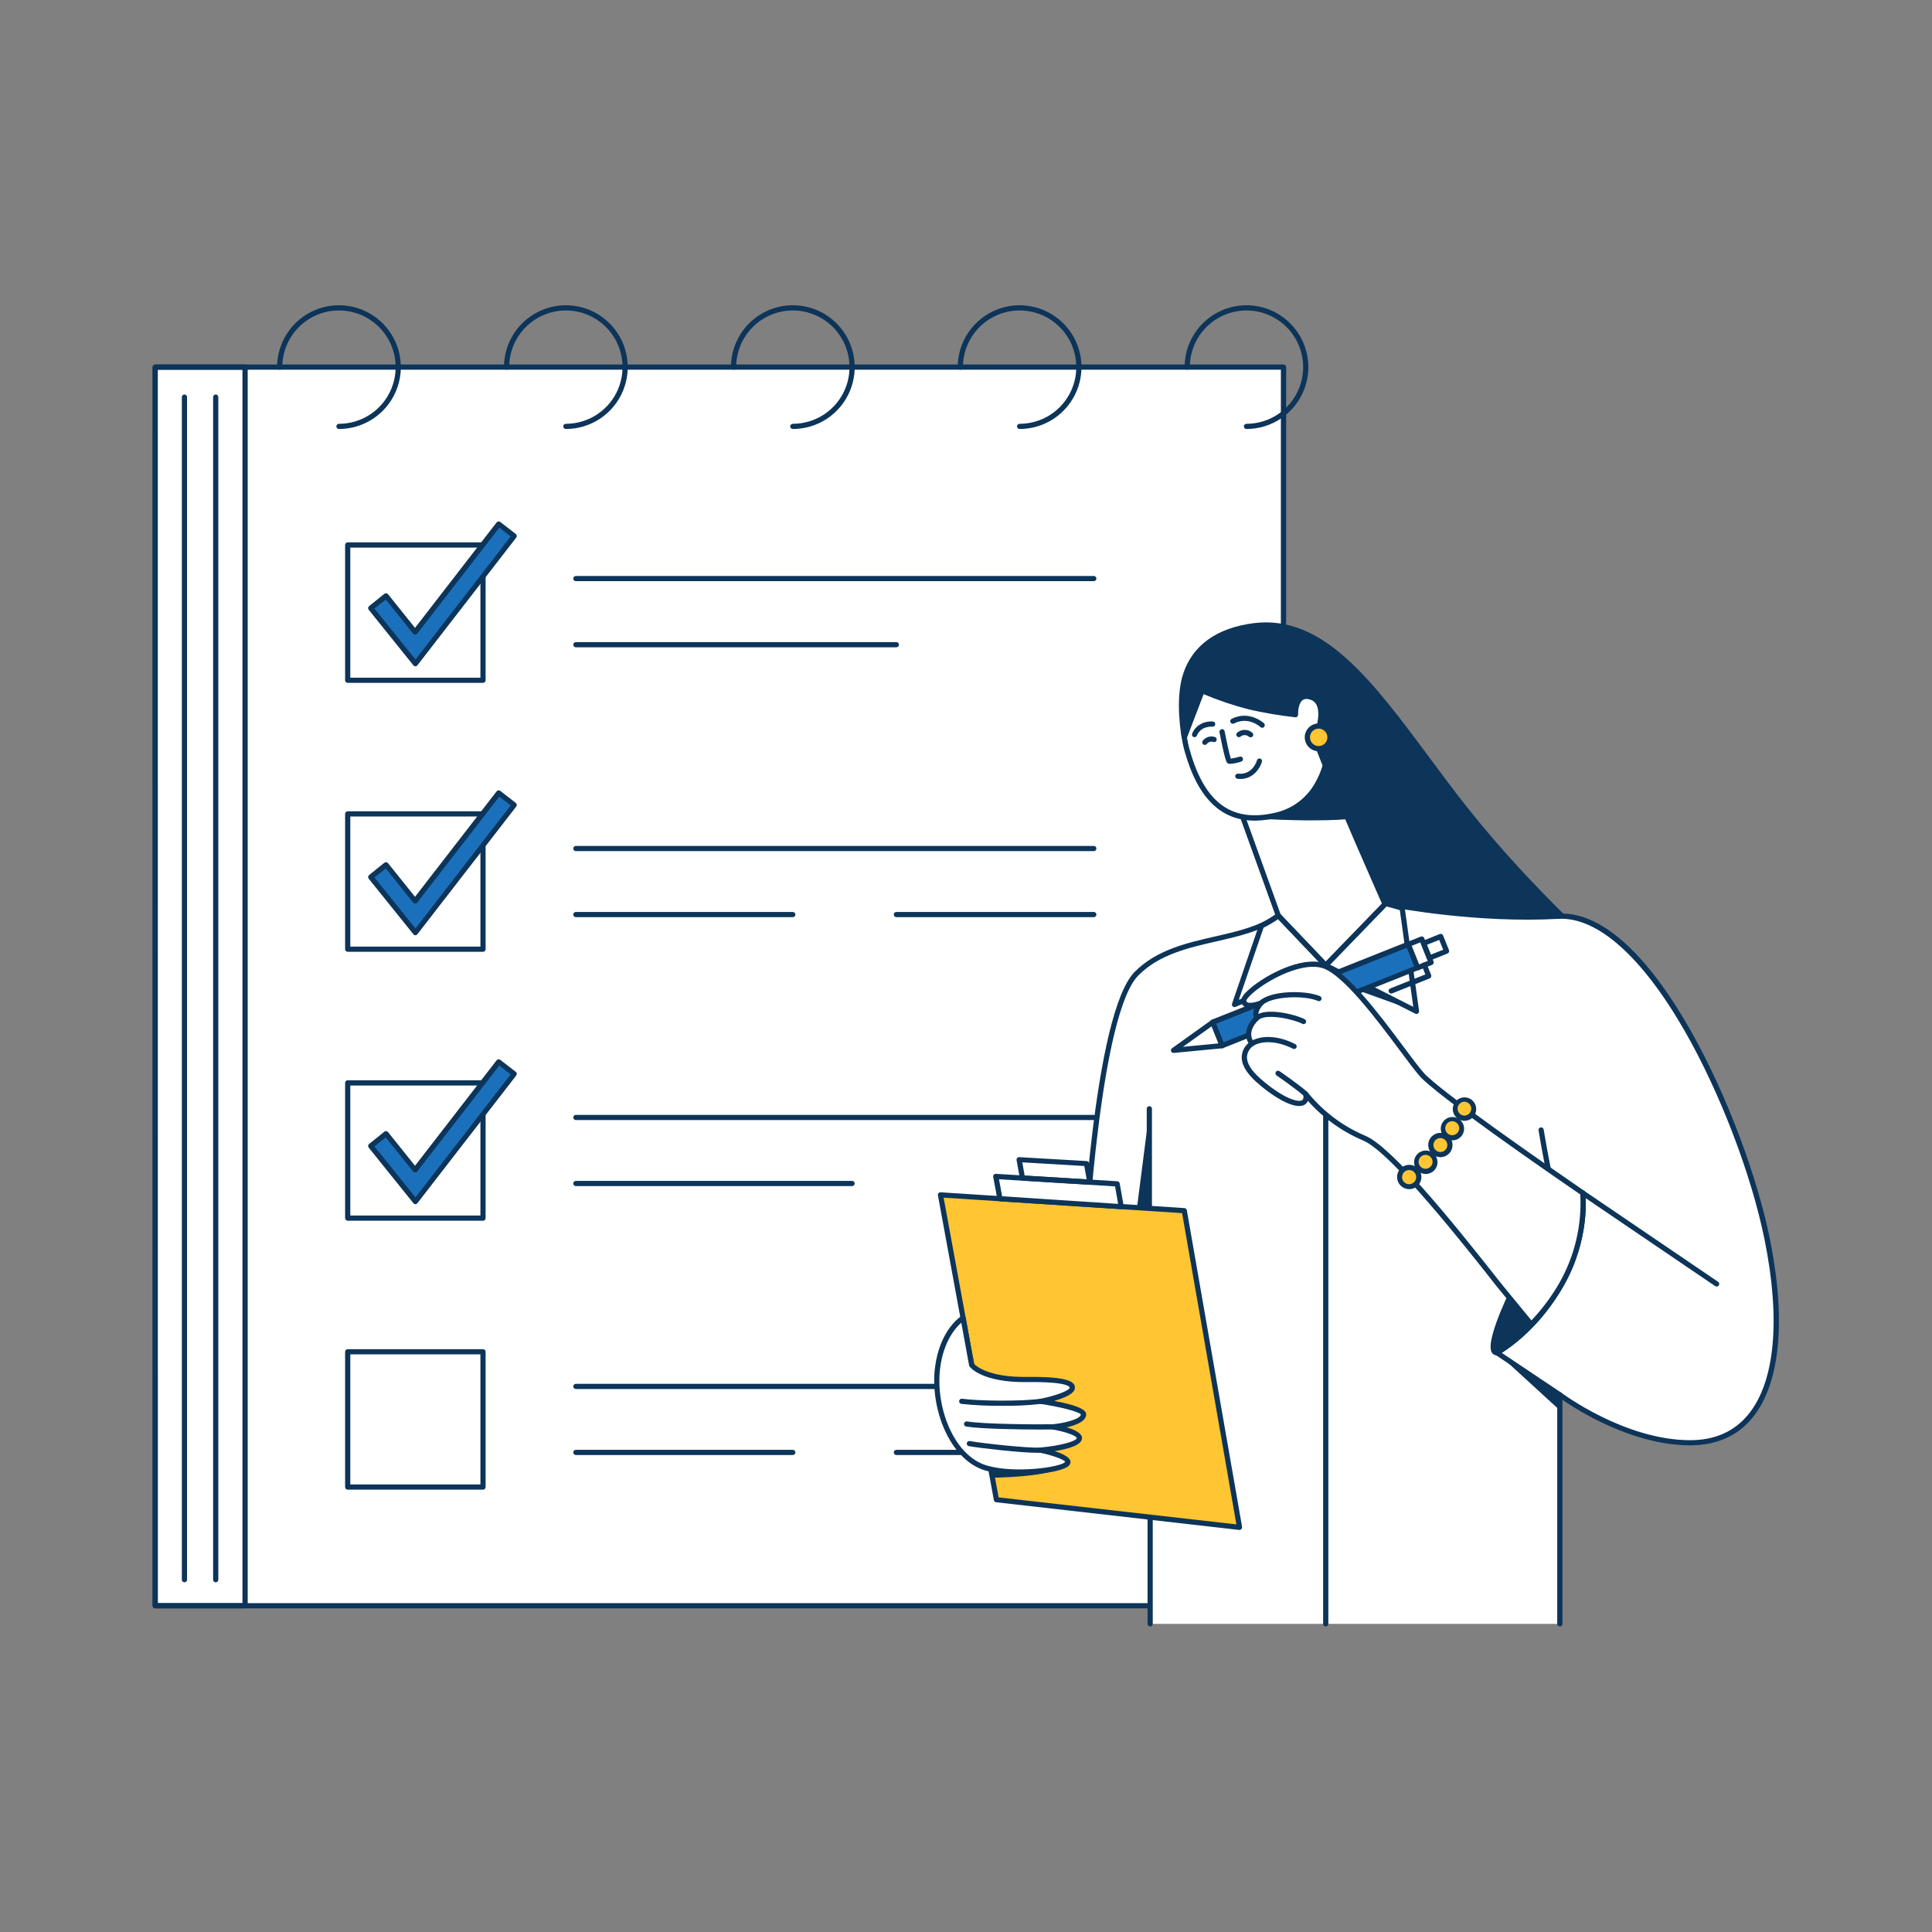 <svg xmlns="http://www.w3.org/2000/svg" fill="none" viewBox="0 0 2000 2000" id="Womankeepstrackofhertasklist">
  <rect x="0" y="0" width="2000" height="2000" fill="#808080" stroke="none"/>
  <path fill="#ffffff" d="M1328.73 380.047H160.602V1662.28H1328.73V380.047Z" class="colorffffff svgShape"></path>
  <path fill="#0d3459" d="M1328.73 1664.96H160.687C159.975 1664.96 159.291 1664.68 158.787 1664.18C158.283 1663.67 158 1662.99 158 1662.28V380.047C158 379.334 158.283 378.65 158.787 378.146C159.291 377.642 159.975 377.359 160.687 377.359H1328.73C1329.45 377.359 1330.13 377.642 1330.63 378.146C1331.14 378.65 1331.42 379.334 1331.42 380.047V1662.28C1331.42 1662.99 1331.14 1663.67 1330.63 1664.18C1330.13 1664.68 1329.45 1664.96 1328.73 1664.96ZM163.289 1659.59H1325.96V382.734H163.289V1659.59Z" class="color313131 svgShape"></path>
  <path fill="#0d3459" d="M253.651 1664.96H160.687C159.975 1664.96 159.291 1664.68 158.787 1664.18C158.283 1663.67 158 1662.99 158 1662.28V380.047C158 379.334 158.283 378.65 158.787 378.146C159.291 377.642 159.975 377.359 160.687 377.359H253.737C254.45 377.359 255.133 377.642 255.637 378.146C256.141 378.65 256.425 379.334 256.425 380.047V1662.28C256.425 1662.64 256.353 1662.99 256.212 1663.32C256.072 1663.66 255.866 1663.96 255.607 1664.21C255.349 1664.46 255.042 1664.65 254.706 1664.78C254.37 1664.91 254.011 1664.97 253.651 1664.96ZM163.353 1659.59H250.985V382.734H163.289L163.353 1659.59Z" class="color313131 svgShape"></path>
  <path fill="#0d3459" d="M190.937 1638C190.224 1638 189.541 1637.72 189.037 1637.22 188.533 1636.71 188.25 1636.03 188.25 1635.32V411.07C188.25 410.357 188.533 409.674 189.037 409.17 189.541 408.666 190.224 408.383 190.937 408.383 191.65 408.383 192.333 408.666 192.837 409.17 193.341 409.674 193.624 410.357 193.624 411.07V1635.4C193.602 1636.1 193.309 1636.76 192.807 1637.25 192.306 1637.73 191.635 1638 190.937 1638ZM223.315 1638C222.603 1638 221.919 1637.72 221.415 1637.22 220.911 1636.71 220.628 1636.03 220.628 1635.32V411.07C220.628 410.357 220.911 409.674 221.415 409.17 221.919 408.666 222.603 408.383 223.315 408.383 224.028 408.383 224.712 408.666 225.216 409.17 225.72 409.674 226.003 410.357 226.003 411.07V1635.4C225.98 1636.1 225.687 1636.76 225.186 1637.25 224.684 1637.73 224.013 1638 223.315 1638ZM350.894 444.094C350.181 444.094 349.497 443.811 348.993 443.307 348.489 442.803 348.206 442.119 348.206 441.407 348.206 440.694 348.489 440.01 348.993 439.506 349.497 439.002 350.181 438.719 350.894 438.719 362.498 438.719 373.842 435.278 383.49 428.831 393.139 422.384 400.659 413.221 405.1 402.5 409.54 391.779 410.702 379.982 408.438 368.601 406.174 357.219 400.587 346.765 392.381 338.56 384.176 330.354 373.721 324.766 362.34 322.502 350.959 320.238 339.162 321.4 328.441 325.841 317.72 330.282 308.557 337.802 302.11 347.451 295.663 357.099 292.222 368.443 292.222 380.047 292.222 380.76 291.938 381.443 291.434 381.947 290.93 382.451 290.247 382.734 289.534 382.734 288.821 382.734 288.138 382.451 287.634 381.947 287.13 381.443 286.847 380.76 286.847 380.047 286.847 367.38 290.603 354.997 297.641 344.464 304.678 333.932 314.681 325.723 326.384 320.875 338.087 316.028 350.965 314.759 363.389 317.231 375.812 319.702 387.225 325.802 396.182 334.759 405.139 343.716 411.239 355.128 413.71 367.552 416.181 379.976 414.913 392.854 410.065 404.557 405.218 416.26 397.009 426.263 386.476 433.3 375.944 440.338 363.561 444.094 350.894 444.094ZM585.754 444.094C585.041 444.094 584.358 443.811 583.854 443.307 583.35 442.803 583.067 442.119 583.067 441.407 583.067 440.694 583.35 440.01 583.854 439.506 584.358 439.002 585.041 438.719 585.754 438.719 597.359 438.723 608.705 435.286 618.356 428.841 628.008 422.397 635.531 413.235 639.975 402.515 644.419 391.794 645.584 379.997 643.323 368.614 641.061 357.231 635.475 346.775 627.271 338.567 619.066 330.36 608.612 324.769 597.23 322.504 585.848 320.238 574.05 321.399 563.328 325.839 552.605 330.279 543.441 337.799 536.993 347.448 530.545 357.097 527.103 368.442 527.103 380.047 527.103 380.76 526.82 381.443 526.316 381.947 525.812 382.451 525.129 382.734 524.416 382.734 523.703 382.734 523.02 382.451 522.516 381.947 522.012 381.443 521.729 380.76 521.729 380.047 521.729 367.379 525.485 354.995 532.524 344.462 539.562 333.929 549.566 325.72 561.271 320.873 572.975 316.026 585.854 314.759 598.278 317.232 610.703 319.705 622.115 325.807 631.071 334.767 640.027 343.726 646.126 355.14 648.594 367.565 651.063 379.991 649.792 392.869 644.941 404.572 640.09 416.274 631.878 426.276 621.342 433.311 610.807 440.345 598.422 444.098 585.754 444.094ZM820.722 444.094C820.009 444.094 819.325 443.811 818.821 443.307 818.317 442.803 818.034 442.119 818.034 441.407 818.034 440.694 818.317 440.01 818.821 439.506 819.325 439.002 820.009 438.719 820.722 438.719 832.327 438.723 843.673 435.286 853.324 428.841 862.975 422.397 870.499 413.235 874.943 402.515 879.387 391.794 880.552 379.997 878.291 368.614 876.029 357.231 870.443 346.775 862.238 338.567 854.034 330.36 843.579 324.769 832.198 322.504 820.816 320.238 809.018 321.399 798.295 325.839 787.573 330.279 778.409 337.799 771.961 347.448 765.513 357.097 762.071 368.442 762.071 380.047 762.071 380.76 761.788 381.443 761.284 381.947 760.78 382.451 760.096 382.734 759.384 382.734 758.671 382.734 757.987 382.451 757.483 381.947 756.979 381.443 756.696 380.76 756.696 380.047 756.696 367.379 760.453 354.995 767.492 344.462 774.53 333.929 784.534 325.72 796.239 320.873 807.943 316.026 820.822 314.759 833.246 317.232 845.671 319.705 857.083 325.807 866.039 334.767 874.995 343.726 881.093 355.14 883.562 367.565 886.031 379.991 884.76 392.869 879.909 404.572 875.058 416.274 866.845 426.276 856.31 433.311 845.775 440.345 833.39 444.098 820.722 444.094ZM1055.47 444.094C1054.76 444.094 1054.08 443.811 1053.57 443.307 1053.07 442.803 1052.79 442.119 1052.79 441.407 1052.79 440.694 1053.07 440.01 1053.57 439.506 1054.08 439.002 1054.76 438.719 1055.47 438.719 1067.08 438.723 1078.43 435.286 1088.08 428.841 1097.73 422.397 1105.25 413.235 1109.7 402.515 1114.14 391.794 1115.31 379.997 1113.04 368.614 1110.78 357.231 1105.2 346.775 1096.99 338.567 1088.79 330.36 1078.33 324.769 1066.95 322.504 1055.57 320.238 1043.77 321.399 1033.05 325.839 1022.33 330.279 1013.16 337.799 1006.71 347.448 1000.27 357.097 996.824 368.442 996.824 380.047 996.824 380.76 996.541 381.443 996.037 381.947 995.533 382.451 994.849 382.734 994.137 382.734 993.424 382.734 992.74 382.451 992.236 381.947 991.732 381.443 991.449 380.76 991.449 380.047 991.449 367.379 995.206 354.995 1002.24 344.462 1009.28 333.929 1019.29 325.72 1030.99 320.873 1042.7 316.026 1055.57 314.759 1068 317.232 1080.42 319.705 1091.84 325.807 1100.79 334.767 1109.75 343.726 1115.85 355.14 1118.32 367.565 1120.78 379.991 1119.51 392.869 1114.66 404.572 1109.81 416.274 1101.6 426.276 1091.06 433.311 1080.53 440.345 1068.14 444.098 1055.47 444.094ZM1290.33 444.094C1289.62 444.094 1288.94 443.811 1288.43 443.307 1287.93 442.803 1287.65 442.119 1287.65 441.407 1287.65 440.694 1287.93 440.01 1288.43 439.506 1288.94 439.002 1289.62 438.719 1290.33 438.719 1301.94 438.723 1313.29 435.286 1322.94 428.841 1332.59 422.397 1340.11 413.235 1344.56 402.515 1349 391.794 1350.16 379.997 1347.9 368.614 1345.64 357.231 1340.06 346.775 1331.85 338.567 1323.65 330.36 1313.19 324.769 1301.81 322.504 1290.43 320.238 1278.63 321.399 1267.91 325.839 1257.19 330.279 1248.02 337.799 1241.57 347.448 1235.13 357.097 1231.68 368.442 1231.68 380.047 1231.68 380.76 1231.4 381.443 1230.9 381.947 1230.39 382.451 1229.71 382.734 1229 382.734 1228.28 382.734 1227.6 382.451 1227.1 381.947 1226.59 381.443 1226.31 380.76 1226.31 380.047 1226.31 367.379 1230.07 354.995 1237.1 344.462 1244.14 333.929 1254.15 325.72 1265.85 320.873 1277.56 316.026 1290.43 314.759 1302.86 317.232 1315.28 319.705 1326.7 325.807 1335.65 334.767 1344.61 343.726 1350.71 355.14 1353.17 367.565 1355.64 379.991 1354.37 392.869 1349.52 404.572 1344.67 416.274 1336.46 426.276 1325.92 433.311 1315.39 440.345 1303 444.098 1290.33 444.094ZM500.014 706.903H359.945C359.232 706.903 358.548 706.62 358.044 706.116 357.54 705.612 357.257 704.928 357.257 704.216V564.146C357.257 563.434 357.54 562.75 358.044 562.246 358.548 561.742 359.232 561.459 359.945 561.459H500.014C500.727 561.459 501.41 561.742 501.914 562.246 502.418 562.75 502.701 563.434 502.701 564.146V704.216C502.701 704.568 502.632 704.918 502.497 705.244 502.362 705.57 502.164 705.866 501.914 706.116 501.665 706.365 501.368 706.563 501.042 706.698 500.716 706.833 500.367 706.903 500.014 706.903ZM362.632 701.528H497.326V566.877H362.632V701.528Z" class="color313131 svgShape"></path>
  <path fill="#1b70bb" d="M430.119 687.081L383.831 629.527L399.654 616.821L429.818 654.316L516.375 542.454L532.435 554.881L430.119 687.081Z" class="color21a2ff svgShape"></path>
  <path fill="#0d3459" d="M430.119 689.768C429.707 689.776 429.299 689.689 428.927 689.514 428.554 689.338 428.226 689.08 427.969 688.758L381.681 631.225C381.459 630.95 381.293 630.634 381.194 630.295 381.094 629.956 381.062 629.6 381.1 629.249 381.138 628.897 381.245 628.557 381.415 628.246 381.584 627.936 381.814 627.663 382.089 627.441L397.892 614.714C398.453 614.281 399.161 614.082 399.866 614.158 400.57 614.234 401.219 614.58 401.675 615.122L429.625 649.973 514.096 540.82C514.542 540.255 515.189 539.885 515.902 539.788 516.606 539.704 517.316 539.896 517.88 540.326L533.919 552.752C534.482 553.186 534.851 553.826 534.944 554.531 535.036 555.237 534.846 555.95 534.413 556.515L432.097 688.715C431.842 689.042 431.516 689.307 431.144 689.49 430.771 689.672 430.362 689.768 429.947 689.768H430.119ZM387.615 629.957 430.098 682.738 528.651 555.354 516.87 546.238 431.947 655.885C431.699 656.22 431.374 656.491 431 656.674 430.626 656.857 430.213 656.948 429.797 656.939 429.386 656.943 428.978 656.854 428.606 656.679 428.234 656.505 427.906 656.248 427.647 655.928L399.332 620.626 387.615 629.957ZM500.014 985.3H359.945C359.232 985.3 358.548 985.017 358.044 984.513 357.54 984.009 357.257 983.326 357.257 982.613V842.544C357.257 841.831 357.54 841.148 358.044 840.644 358.548 840.14 359.232 839.856 359.945 839.856H500.014C500.727 839.856 501.41 840.14 501.914 840.644 502.418 841.148 502.701 841.831 502.701 842.544V982.613C502.701 982.966 502.632 983.315 502.497 983.641 502.362 983.967 502.164 984.264 501.914 984.513 501.665 984.763 501.368 984.961 501.042 985.096 500.716 985.231 500.367 985.3 500.014 985.3ZM362.632 979.926H497.326V845.231H362.632V979.926Z" class="color313131 svgShape"></path>
  <path fill="#1b70bb" d="M430.119 965.479L383.831 907.946L399.654 895.218L429.818 932.713L516.375 820.852L532.435 833.278L430.119 965.479Z" class="color21a2ff svgShape"></path>
  <path fill="#0d3459" d="M430.119 968.165C429.707 968.172 429.299 968.085 428.927 967.91 428.554 967.735 428.226 967.476 427.969 967.154L381.681 909.622C381.459 909.346 381.293 909.03 381.194 908.691 381.094 908.352 381.062 907.996 381.1 907.645 381.138 907.293 381.245 906.953 381.415 906.643 381.584 906.333 381.814 906.059 382.089 905.838L397.892 893.131C398.167 892.909 398.483 892.744 398.822 892.644 399.161 892.544 399.517 892.512 399.868 892.55 400.22 892.588 400.56 892.695 400.87 892.865 401.181 893.035 401.454 893.264 401.675 893.54L429.625 928.369 514.096 819.216C514.549 818.659 515.193 818.291 515.902 818.184 516.253 818.141 516.608 818.168 516.948 818.264 517.287 818.36 517.605 818.523 517.88 818.743L533.919 831.148C534.484 831.586 534.853 832.23 534.945 832.939 535.038 833.647 534.847 834.364 534.413 834.932L432.097 967.111C431.846 967.442 431.52 967.71 431.147 967.893 430.774 968.076 430.363 968.169 429.947 968.165H430.119ZM387.615 908.353 430.098 961.134 528.651 833.75 516.87 824.634 431.947 934.281C431.694 934.61 431.368 934.874 430.995 935.054 430.621 935.233 430.211 935.322 429.797 935.313 429.386 935.318 428.978 935.229 428.606 935.054 428.234 934.879 427.906 934.622 427.647 934.303L399.332 899.001 387.615 908.353ZM500.014 1263.7H359.945C359.232 1263.7 358.549 1263.41 358.045 1262.91 357.541 1262.41 357.257 1261.72 357.257 1261.01V1120.96C357.255 1120.61 357.322 1120.26 357.456 1119.93 357.59 1119.6 357.788 1119.31 358.038 1119.06 358.288 1118.81 358.586 1118.61 358.913 1118.47 359.24 1118.34 359.591 1118.27 359.945 1118.28H500.014C500.368 1118.27 500.718 1118.34 501.046 1118.47 501.373 1118.61 501.671 1118.81 501.921 1119.06 502.171 1119.31 502.369 1119.6 502.503 1119.93 502.637 1120.26 502.704 1120.61 502.701 1120.96V1261.01C502.701 1261.36 502.632 1261.71 502.497 1262.04 502.362 1262.37 502.164 1262.66 501.914 1262.91 501.665 1263.16 501.368 1263.36 501.042 1263.49 500.716 1263.63 500.367 1263.7 500.014 1263.7ZM362.632 1258.32H497.327V1123.71H362.632V1258.32Z" class="color313131 svgShape"></path>
  <path fill="#1b70bb" d="M430.119 1243.88L383.831 1186.34L399.654 1173.61L429.818 1211.11L516.375 1099.27L532.435 1111.67L430.119 1243.88Z" class="color21a2ff svgShape"></path>
  <path fill="#0d3459" d="M430.119 1246.56C429.707 1246.57 429.299 1246.48 428.927 1246.31 428.554 1246.13 428.226 1245.87 427.969 1245.55L381.681 1188.02C381.459 1187.74 381.293 1187.43 381.194 1187.09 381.094 1186.75 381.062 1186.39 381.1 1186.04 381.138 1185.69 381.245 1185.35 381.415 1185.04 381.584 1184.73 381.814 1184.46 382.089 1184.24L397.892 1171.53C398.167 1171.31 398.483 1171.14 398.822 1171.04 399.161 1170.94 399.517 1170.91 399.868 1170.95 400.22 1170.99 400.56 1171.09 400.87 1171.26 401.181 1171.43 401.454 1171.66 401.675 1171.94L429.625 1206.79 514.096 1097.61C514.544 1097.06 515.192 1096.69 515.902 1096.6 516.251 1096.55 516.607 1096.57 516.947 1096.67 517.288 1096.76 517.605 1096.92 517.88 1097.14L533.919 1109.55C534.484 1109.98 534.853 1110.63 534.945 1111.34 535.038 1112.05 534.847 1112.76 534.413 1113.33L432.097 1245.51C431.849 1245.84 431.525 1246.11 431.151 1246.3 430.777 1246.48 430.364 1246.57 429.947 1246.56H430.119ZM387.615 1186.75 430.098 1239.53 528.651 1112.17 516.87 1103.03 431.947 1212.68C431.694 1213.01 431.368 1213.27 430.995 1213.45 430.621 1213.63 430.211 1213.72 429.797 1213.71 429.387 1213.72 428.981 1213.64 428.608 1213.46 428.236 1213.29 427.907 1213.04 427.647 1212.72L399.332 1177.46 387.615 1186.75ZM500.014 1542.09H359.945C359.232 1542.09 358.548 1541.81 358.044 1541.31 357.54 1540.8 357.257 1540.12 357.257 1539.41V1399.36C357.257 1398.65 357.54 1397.96 358.044 1397.46 358.548 1396.95 359.232 1396.67 359.945 1396.67H500.014C500.727 1396.67 501.41 1396.95 501.914 1397.46 502.418 1397.96 502.701 1398.65 502.701 1399.36V1539.41C502.701 1539.76 502.632 1540.11 502.497 1540.44 502.362 1540.76 502.164 1541.06 501.914 1541.31 501.665 1541.56 501.368 1541.75 501.042 1541.89 500.716 1542.02 500.367 1542.09 500.014 1542.09ZM362.632 1536.72H497.326V1402.05H362.632V1536.72ZM1132.31 601.62H596.138C595.425 601.62 594.742 601.337 594.238 600.833 593.734 600.329 593.451 599.645 593.451 598.933 593.451 598.22 593.734 597.536 594.238 597.032 594.742 596.528 595.425 596.245 596.138 596.245H1132.31C1133.03 596.245 1133.71 596.528 1134.21 597.032 1134.72 597.536 1135 598.22 1135 598.933 1135 599.645 1134.72 600.329 1134.21 600.833 1133.71 601.337 1133.03 601.62 1132.31 601.62ZM927.918 670.076H596.138C595.425 670.076 594.742 669.793 594.238 669.289 593.734 668.785 593.451 668.101 593.451 667.389 593.451 666.676 593.734 665.992 594.238 665.488 594.742 664.984 595.425 664.701 596.138 664.701H927.918C928.631 664.701 929.314 664.984 929.818 665.488 930.322 665.992 930.605 666.676 930.605 667.389 930.605 668.101 930.322 668.785 929.818 669.289 929.314 669.793 928.631 670.076 927.918 670.076ZM1132.31 881.092H596.138C595.425 881.092 594.742 880.809 594.238 880.305 593.734 879.801 593.451 879.117 593.451 878.404 593.451 877.691 593.734 877.008 594.238 876.504 594.742 876 595.425 875.717 596.138 875.717H1132.31C1133.03 875.717 1133.71 876 1134.21 876.504 1134.72 877.008 1135 877.691 1135 878.404 1135 879.117 1134.72 879.801 1134.21 880.305 1133.71 880.809 1133.03 881.092 1132.31 881.092ZM820.722 949.439H596.138C595.425 949.439 594.742 949.156 594.238 948.652 593.734 948.148 593.451 947.465 593.451 946.752 593.451 946.039 593.734 945.356 594.238 944.852 594.742 944.348 595.425 944.064 596.138 944.064H820.722C821.434 944.064 822.118 944.348 822.622 944.852 823.126 945.356 823.409 946.039 823.409 946.752 823.409 947.465 823.126 948.148 822.622 948.652 822.118 949.156 821.434 949.439 820.722 949.439ZM1132.31 949.439H927.917C927.205 949.439 926.521 949.156 926.017 948.652 925.513 948.148 925.23 947.465 925.23 946.752 925.23 946.039 925.513 945.356 926.017 944.852 926.521 944.348 927.205 944.064 927.917 944.064H1132.31C1133.03 944.064 1133.71 944.348 1134.21 944.852 1134.72 945.356 1135 946.039 1135 946.752 1135 947.465 1134.72 948.148 1134.21 948.652 1133.71 949.156 1133.03 949.439 1132.31 949.439ZM1132.31 1437.91H596.138C595.425 1437.91 594.742 1437.62 594.238 1437.12 593.734 1436.62 593.451 1435.93 593.451 1435.22 593.451 1434.51 593.734 1433.82 594.238 1433.32 594.742 1432.82 595.425 1432.53 596.138 1432.53H1132.31C1133.03 1432.53 1133.71 1432.82 1134.21 1433.32 1134.72 1433.82 1135 1434.51 1135 1435.22 1135 1435.93 1134.72 1436.62 1134.21 1437.12 1133.71 1437.62 1133.03 1437.91 1132.31 1437.91ZM820.722 1506.23H596.138C595.425 1506.23 594.742 1505.95 594.238 1505.45 593.734 1504.94 593.451 1504.26 593.451 1503.55 593.451 1502.83 593.734 1502.15 594.238 1501.65 594.742 1501.14 595.425 1500.86 596.138 1500.86H820.722C821.434 1500.86 822.118 1501.14 822.622 1501.65 823.126 1502.15 823.409 1502.83 823.409 1503.55 823.409 1504.26 823.126 1504.94 822.622 1505.45 822.118 1505.95 821.434 1506.23 820.722 1506.23ZM1132.31 1506.23H927.917C927.205 1506.23 926.521 1505.95 926.017 1505.45 925.513 1504.94 925.23 1504.26 925.23 1503.55 925.23 1502.83 925.513 1502.15 926.017 1501.65 926.521 1501.14 927.205 1500.86 927.917 1500.86H1132.31C1133.03 1500.86 1133.71 1501.14 1134.21 1501.65 1134.72 1502.15 1135 1502.83 1135 1503.55 1135 1504.26 1134.72 1504.94 1134.21 1505.45 1133.71 1505.95 1133.03 1506.23 1132.31 1506.23ZM1132.31 1159.49H596.138C595.425 1159.49 594.742 1159.21 594.238 1158.7 593.734 1158.2 593.451 1157.51 593.451 1156.8 593.451 1156.09 593.734 1155.41 594.238 1154.9 594.742 1154.4 595.425 1154.11 596.138 1154.11H1132.31C1133.03 1154.11 1133.71 1154.4 1134.21 1154.9 1134.72 1155.41 1135 1156.09 1135 1156.8 1135 1157.51 1134.72 1158.2 1134.21 1158.7 1133.71 1159.21 1133.03 1159.49 1132.31 1159.49ZM881.974 1227.84H596.138C595.425 1227.84 594.742 1227.55 594.238 1227.05 593.734 1226.54 593.451 1225.86 593.451 1225.15 593.451 1224.44 593.734 1223.75 594.238 1223.25 594.742 1222.74 595.425 1222.46 596.138 1222.46H882.081C882.794 1222.46 883.478 1222.74 883.982 1223.25 884.486 1223.75 884.769 1224.44 884.769 1225.15 884.769 1225.86 884.486 1226.54 883.982 1227.05 883.478 1227.55 882.794 1227.84 882.081 1227.84H881.974Z" class="color313131 svgShape"></path>
  <path fill="#ffffff" d="M1344.92 1007.83L1451.52 975.066L1370.74 773.164L1268.43 795.76L1344.92 1007.83Z" class="colorffffff svgShape"></path>
  <path fill="#0d3459" d="M1344.92 1010.52C1344.37 1010.52 1343.83 1010.35 1343.38 1010.03C1342.93 1009.71 1342.59 1009.26 1342.41 1008.74L1265.91 796.665C1265.78 796.316 1265.73 795.942 1265.76 795.571C1265.79 795.199 1265.9 794.839 1266.08 794.515C1266.26 794.179 1266.51 793.885 1266.82 793.655C1267.12 793.425 1267.47 793.264 1267.85 793.182L1370.16 770.586C1370.78 770.449 1371.44 770.538 1372 770.838C1372.56 771.137 1373 771.627 1373.24 772.22L1454.01 974.1C1454.15 974.445 1454.21 974.814 1454.2 975.185C1454.19 975.557 1454.1 975.921 1453.94 976.257C1453.78 976.592 1453.56 976.891 1453.28 977.134C1452.99 977.377 1452.67 977.559 1452.31 977.669L1345.72 1010.43C1345.46 1010.5 1345.19 1010.53 1344.92 1010.52ZM1272 797.675L1346.58 1004.46L1447.95 973.305L1369.11 776.283L1272 797.675Z" class="color313131 svgShape"></path>
  <path fill="#0d3459" d="M1376.87 798.168L1398.93 843.596C1398.93 843.596 1369.02 848.111 1312.33 845.338L1376.87 798.168Z" class="color313131 svgShape"></path>
  <path fill="#0d3459" d="M1358.49 849.252C1346.38 849.252 1331.03 848.951 1312.2 848.027C1311.64 848.002 1311.11 847.805 1310.67 847.463C1310.23 847.121 1309.9 846.65 1309.74 846.116C1309.58 845.582 1309.59 845.012 1309.77 844.484C1309.95 843.955 1310.29 843.495 1310.74 843.168L1375.24 795.998C1375.57 795.753 1375.96 795.589 1376.38 795.52C1376.79 795.451 1377.21 795.477 1377.61 795.598C1378.01 795.719 1378.37 795.93 1378.68 796.216C1378.98 796.502 1379.22 796.854 1379.36 797.245L1396.69 844.35C1396.83 844.734 1396.88 845.143 1396.84 845.549C1396.8 845.954 1396.67 846.345 1396.46 846.694C1396.25 847.043 1395.96 847.34 1395.62 847.56C1395.27 847.78 1394.88 847.917 1394.48 847.962C1393.83 848.027 1382.52 849.252 1358.49 849.252ZM1320.07 842.996C1359.58 844.673 1382.42 843.512 1390.48 842.996L1375.58 802.534L1320.07 842.996Z" class="color313131 svgShape"></path>
  <path fill="#ffffff" d="M1229.21 777.573C1242.48 824.871 1267.65 857.981 1324.43 843.253C1363.97 832.998 1384.89 784.925 1371.73 737.627C1358.57 690.328 1315.83 660.916 1276.49 671.946C1237.15 682.975 1215.82 730.274 1229.21 777.573Z" class="colorffffff svgShape"></path>
  <path fill="#0d3459" d="M1298.93 849.531C1263.72 849.531 1239.9 825.882 1226.5 778.261C1219.87 755.74 1221.28 731.612 1230.5 710.021C1239.75 689.339 1255.74 674.869 1275.54 669.323C1295.34 663.776 1316.52 667.796 1335.18 680.653C1354.3 694.286 1368.06 714.161 1374.1 736.853C1381.56 763.447 1378.74 791.139 1366.36 812.832C1362.01 820.804 1356.11 827.828 1349.01 833.491C1341.91 839.155 1333.75 843.343 1325.01 845.812C1316.52 848.174 1307.75 849.425 1298.93 849.531ZM1293.19 672.225C1287.73 672.203 1282.28 672.926 1277.01 674.375C1258.75 679.492 1243.98 692.908 1235.4 712.107C1226.71 732.522 1225.4 755.326 1231.68 776.605C1247.4 832.654 1276.62 852.928 1323.64 840.416C1331.69 838.136 1339.2 834.268 1345.73 829.039C1352.26 823.811 1357.68 817.328 1361.67 809.972C1373.37 789.505 1375.99 763.318 1368.92 738.121C1363.18 716.72 1350.17 697.982 1332.13 685.125C1320.77 676.948 1307.19 672.446 1293.19 672.225Z" class="color313131 svgShape"></path>
  <path fill="#0d3459" d="M1226.12 763.255C1226.12 763.255 1218.31 725.416 1227.43 698.434C1236.54 671.452 1261.93 652.769 1298.38 647.674C1385.77 635.462 1436.81 739.326 1515.93 836.138C1584.17 919.621 1672.08 999.384 1672.08 999.384L1479.9 1039.87C1479.9 1039.87 1375.95 808.296 1361.65 765.383C1361.65 765.383 1376.18 730.468 1357.82 721.868C1342.04 714.451 1341.18 739.756 1341.18 739.756L1293.88 731.758L1244.61 714.924L1226.12 763.255Z" class="color313131 svgShape"></path>
  <path fill="#0d3459" d="M1479.9 1042.55C1479.38 1042.55 1478.87 1042.4 1478.44 1042.12C1478 1041.83 1477.66 1041.43 1477.44 1040.96C1476.41 1038.66 1373.28 808.768 1359.09 766.242C1358.85 765.634 1358.85 764.958 1359.09 764.35C1359.09 764.135 1368.33 741.776 1363.09 730.123C1362.52 728.779 1361.67 727.573 1360.59 726.586C1359.52 725.599 1358.24 724.855 1356.85 724.404C1353.24 723.157 1350.51 723.286 1348.49 724.791C1344.19 727.93 1343.67 736.573 1343.78 739.647C1343.81 740.045 1343.75 740.445 1343.61 740.817C1343.46 741.189 1343.23 741.524 1342.94 741.797C1342.66 742.068 1342.32 742.273 1341.95 742.396C1341.58 742.519 1341.18 742.556 1340.79 742.507C1324.77 740.728 1308.87 738.044 1293.15 734.466C1277.06 730.35 1261.3 725.04 1246 718.578L1228.52 764.307C1228.32 764.858 1227.94 765.325 1227.44 765.639C1226.94 765.953 1226.36 766.095 1225.77 766.043C1225.19 765.992 1224.63 765.751 1224.2 765.355C1223.76 764.96 1223.47 764.433 1223.36 763.856C1223.06 762.265 1216.03 724.619 1224.76 697.702C1234.35 668.118 1259.61 649.93 1297.86 645.093C1369.6 636.02 1420.53 704.56 1479.51 783.936C1491.85 800.555 1504.62 817.733 1517.88 834.567C1588.83 924.564 1672.81 996.695 1673.65 997.426C1674.03 997.747 1674.31 998.17 1674.47 998.645C1674.62 999.121 1674.63 999.63 1674.51 1000.11C1674.39 1000.6 1674.13 1001.04 1673.77 1001.39C1673.41 1001.74 1672.96 1001.99 1672.47 1002.09L1480.39 1042.6L1479.9 1042.55ZM1364.49 765.468C1379 807.844 1471.38 1014.28 1481.46 1036.79L1666.15 997.856C1648.39 982.204 1576.02 916.867 1513.71 837.792C1500.41 820.915 1487.61 803.694 1475.25 787.054C1417.2 709.032 1367.24 641.653 1298.61 650.338C1262.6 654.896 1238.86 671.838 1229.99 699.271C1224.33 716.707 1225.69 739.669 1227.3 752.654L1242.09 713.955C1242.22 713.615 1242.42 713.304 1242.68 713.042C1242.93 712.779 1243.24 712.571 1243.57 712.429C1244.26 712.145 1245.03 712.145 1245.72 712.429C1261.53 719.249 1277.85 724.834 1294.53 729.134C1309.06 732.456 1323.75 734.99 1338.56 736.723C1338.84 732.316 1340.08 724.383 1345.35 720.47C1348.86 717.847 1353.33 717.46 1358.66 719.287C1360.74 719.975 1362.66 721.097 1364.28 722.579C1365.9 724.062 1367.19 725.871 1368.05 727.887C1373.62 740.314 1366.31 760.76 1364.49 765.468Z" class="color313131 svgShape"></path>
  <path fill="#0d3459" d="M1273.57 790.729C1272.58 790.822 1271.59 790.571 1270.77 790.02 1269.8 789.332 1268.34 788.278 1262.43 758.007 1262.29 757.306 1262.44 756.579 1262.84 755.986 1263.24 755.393 1263.86 754.984 1264.56 754.847 1265.26 754.71 1265.99 754.857 1266.58 755.256 1267.17 755.656 1267.58 756.274 1267.72 756.975 1270 768.649 1272.83 781.592 1274.17 785.355 1277.35 784.885 1280.49 784.167 1283.56 783.205 1284.21 783.079 1284.89 783.2 1285.46 783.544 1286.03 783.887 1286.45 784.429 1286.64 785.066 1286.83 785.702 1286.78 786.386 1286.5 786.988 1286.22 787.589 1285.72 788.064 1285.11 788.321 1281.39 789.636 1277.5 790.446 1273.57 790.729ZM1283.93 806.404C1283.05 806.405 1282.18 806.355 1281.3 806.253 1280.93 806.244 1280.57 806.159 1280.23 806.003 1279.9 805.847 1279.6 805.623 1279.35 805.346 1279.11 805.068 1278.92 804.743 1278.81 804.39 1278.7 804.038 1278.66 803.665 1278.69 803.297 1278.73 802.928 1278.84 802.572 1279.03 802.249 1279.21 801.926 1279.45 801.644 1279.75 801.421 1280.04 801.198 1280.38 801.038 1280.74 800.952 1281.1 800.866 1281.48 800.856 1281.84 800.921 1296.61 802.448 1301.19 787.678 1301.19 787.054 1301.29 786.715 1301.46 786.399 1301.68 786.124 1301.9 785.849 1302.17 785.62 1302.48 785.45 1302.79 785.28 1303.13 785.173 1303.48 785.135 1303.83 785.097 1304.19 785.128 1304.52 785.227 1304.86 785.325 1305.18 785.49 1305.45 785.711 1305.73 785.932 1305.96 786.205 1306.13 786.514 1306.3 786.824 1306.4 787.164 1306.44 787.515 1306.48 787.865 1306.45 788.22 1306.35 788.559 1304.57 794.966 1297.54 806.404 1283.93 806.404ZM1306.61 753.386C1305.93 753.391 1305.27 753.128 1304.78 752.655 1304.27 752.182 1292.44 741.389 1277.54 748.892 1277.22 749.076 1276.87 749.193 1276.51 749.236 1276.15 749.28 1275.78 749.248 1275.43 749.143 1275.07 749.038 1274.75 748.863 1274.47 748.627 1274.19 748.392 1273.96 748.101 1273.79 747.774 1273.63 747.446 1273.53 747.089 1273.51 746.723 1273.49 746.357 1273.54 745.99 1273.67 745.646 1273.79 745.302 1273.99 744.987 1274.24 744.72 1274.49 744.454 1274.8 744.242 1275.13 744.098 1293.43 734.875 1308.31 748.591 1308.46 748.742 1308.85 749.111 1309.12 749.59 1309.24 750.116 1309.36 750.642 1309.31 751.192 1309.11 751.692 1308.91 752.193 1308.57 752.622 1308.12 752.924 1307.68 753.226 1307.15 753.387 1306.61 753.386ZM1236.61 763.147C1236.25 763.145 1235.9 763.08 1235.58 762.953 1234.92 762.678 1234.39 762.152 1234.12 761.492 1233.84 760.831 1233.84 760.089 1234.11 759.428 1238.76 748.248 1250.26 746.334 1255.61 746.893 1256.32 746.965 1256.98 747.315 1257.43 747.867 1257.88 748.42 1258.09 749.129 1258.02 749.839 1257.95 750.549 1257.6 751.201 1257.05 751.653 1256.49 752.104 1255.79 752.318 1255.08 752.247 1254.54 752.247 1243.23 751.279 1238.99 761.491 1238.8 761.969 1238.47 762.379 1238.05 762.673 1237.62 762.967 1237.12 763.131 1236.61 763.147ZM1294.61 763.275C1293.97 763.278 1293.36 763.049 1292.87 762.63 1291.69 761.584 1290.17 760.996 1288.6 760.973 1287.02 760.949 1285.48 761.491 1284.27 762.501 1283.72 762.96 1283.02 763.183 1282.31 763.121 1281.59 763.058 1280.94 762.715 1280.48 762.168 1280.02 761.621 1279.8 760.913 1279.86 760.202 1279.92 759.49 1280.26 758.832 1280.81 758.373 1283 756.528 1285.77 755.531 1288.64 755.562 1291.5 755.594 1294.25 756.653 1296.4 758.545 1296.82 758.903 1297.11 759.381 1297.25 759.914 1297.39 760.448 1297.36 761.01 1297.17 761.526 1296.98 762.043 1296.63 762.487 1296.18 762.8 1295.72 763.113 1295.19 763.279 1294.63 763.275H1294.61ZM1247.36 771.122C1246.83 771.146 1246.31 771.016 1245.86 770.746 1245.41 770.477 1245.04 770.081 1244.81 769.607 1244.58 769.133 1244.5 768.602 1244.57 768.08 1244.64 767.558 1244.86 767.069 1245.21 766.672 1246.68 764.823 1248.69 763.478 1250.96 762.823 1253.22 762.168 1255.64 762.236 1257.87 763.017 1258.2 763.149 1258.5 763.345 1258.75 763.593 1259 763.841 1259.2 764.136 1259.34 764.461 1259.48 764.787 1259.55 765.136 1259.55 765.49 1259.55 765.843 1259.49 766.194 1259.35 766.521 1259.23 766.848 1259.03 767.145 1258.79 767.398 1258.55 767.65 1258.26 767.852 1257.94 767.992 1257.61 768.132 1257.27 768.207 1256.92 768.212 1256.57 768.218 1256.22 768.155 1255.89 768.026 1254.71 767.648 1253.44 767.652 1252.26 768.038 1251.07 768.424 1250.05 769.172 1249.31 770.176 1249.07 770.46 1248.77 770.691 1248.43 770.854 1248.1 771.017 1247.73 771.108 1247.36 771.122Z" class="color313131 svgShape"></path>
  <path fill="#ffc533" d="M1365.07 775.013C1371.54 775.013 1376.78 769.767 1376.78 763.295C1376.78 756.824 1371.54 751.578 1365.07 751.578C1358.6 751.578 1353.35 756.824 1353.35 763.295C1353.35 769.767 1358.6 775.013 1365.07 775.013Z" class="colorffa620 svgShape"></path>
  <path fill="#0d3459" d="M1365.07 777.679C1364.4 777.677 1363.73 777.634 1363.07 777.55C1361.2 777.288 1359.39 776.661 1357.76 775.704C1356.13 774.746 1354.71 773.477 1353.57 771.968C1352.43 770.46 1351.6 768.742 1351.13 766.913C1350.65 765.084 1350.54 763.179 1350.8 761.307C1351.06 759.435 1351.69 757.633 1352.65 756.003C1353.61 754.374 1354.87 752.949 1356.38 751.81C1357.89 750.671 1359.61 749.84 1361.44 749.365C1363.27 748.89 1365.17 748.78 1367.04 749.041C1368.92 749.3 1370.72 749.925 1372.35 750.881C1373.98 751.837 1375.41 753.106 1376.55 754.613C1377.69 756.121 1378.52 757.838 1378.99 759.667C1379.47 761.496 1379.58 763.401 1379.32 765.273C1378.84 768.712 1377.13 771.861 1374.51 774.14C1371.89 776.419 1368.54 777.676 1365.07 777.679ZM1365.07 754.266C1363.11 754.262 1361.2 754.905 1359.65 756.093C1358.47 756.987 1357.53 758.158 1356.91 759.502C1356.29 760.845 1356.01 762.321 1356.1 763.798C1356.19 765.275 1356.63 766.708 1357.41 767.97C1358.18 769.232 1359.25 770.285 1360.52 771.035C1361.8 771.785 1363.24 772.21 1364.72 772.271C1366.2 772.333 1367.67 772.029 1369 771.387C1370.33 770.746 1371.49 769.785 1372.36 768.592C1373.24 767.398 1373.8 766.007 1374.01 764.542C1374.18 763.37 1374.11 762.175 1373.82 761.028C1373.52 759.88 1373 758.802 1372.29 757.856C1370.85 755.948 1368.7 754.689 1366.34 754.352C1365.91 754.301 1365.48 754.272 1365.05 754.266H1365.07Z" class="color313131 svgShape"></path>
  <path fill="#ffffff" d="M1190.64 1681V1310.54H1121.71C1121.71 1310.54 1134.29 1050.4 1176.67 1007.83C1216.72 967.671 1284.81 977.367 1323.36 947.87L1372.46 999.469L1434.57 935.336C1434.57 935.336 1522.53 953.589 1613.34 948.58C1706.37 943.484 1803.57 1155.99 1829.31 1282.23C1853.19 1399.4 1833.61 1493.96 1749.28 1493.66C1679.93 1493.4 1614.8 1444.01 1614.8 1444.01V1681H1190.64Z" class="colorffffff svgShape"></path>
  <path fill="#0d3459" d="M1614.74 1683.69C1614.03 1683.69 1613.34 1683.41 1612.84 1682.9C1612.34 1682.4 1612.05 1681.71 1612.05 1681V1443.93C1612.06 1443.43 1612.2 1442.95 1612.47 1442.53C1612.73 1442.11 1613.11 1441.77 1613.55 1441.55C1613.99 1441.32 1614.49 1441.23 1614.98 1441.27C1615.48 1441.31 1615.95 1441.49 1616.35 1441.78C1617 1442.27 1681.58 1490.62 1749.22 1490.88H1749.61C1775.1 1490.88 1795.36 1481.94 1809.8 1464.26C1837.56 1430.4 1843.52 1365.93 1826.55 1282.68C1812.81 1215.3 1780.46 1130.79 1744.1 1067.41C1699.86 990.266 1653.48 948.987 1613.36 951.18C1529.52 955.781 1447.24 940.43 1435.35 938.151L1374.33 1001.17C1373.82 1001.68 1373.13 1001.98 1372.4 1001.98C1371.67 1001.96 1370.97 1001.66 1370.46 1001.14L1322.99 951.373C1305.47 963.907 1282.98 969.067 1259.25 974.507C1230.11 981.172 1200.01 988.073 1178.52 1009.64C1139.69 1048.64 1126.01 1279.58 1124.47 1307.86H1190.64C1191.35 1307.86 1192.04 1308.14 1192.54 1308.64C1193.05 1309.15 1193.33 1309.83 1193.33 1310.54V1681C1193.33 1681.71 1193.05 1682.4 1192.54 1682.9C1192.04 1683.41 1191.35 1683.69 1190.64 1683.69C1189.93 1683.69 1189.24 1683.41 1188.74 1682.9C1188.24 1682.4 1187.95 1681.71 1187.95 1681V1313.23H1121.71C1121.35 1313.23 1120.99 1313.16 1120.65 1313.01C1120.31 1312.87 1120.01 1312.66 1119.76 1312.39C1119.51 1312.13 1119.31 1311.82 1119.19 1311.48C1119.06 1311.14 1119.01 1310.78 1119.03 1310.41C1119.54 1299.66 1132.14 1048.64 1174.77 1005.92C1197.37 983.257 1228.24 976.184 1258.11 969.368C1282.14 963.865 1304.87 958.619 1321.72 945.719C1322.25 945.317 1322.91 945.124 1323.57 945.176C1324.23 945.227 1324.85 945.52 1325.31 945.998L1372.48 995.447L1432.68 933.335C1433 933.01 1433.39 932.769 1433.82 932.633C1434.25 932.498 1434.71 932.473 1435.15 932.561C1436.04 932.755 1523.84 950.685 1613.23 945.783C1710.89 940.409 1807.53 1161.53 1831.97 1281.56C1849.28 1366.42 1842.94 1432.49 1814.13 1467.64C1798.58 1486.6 1776.91 1496.21 1749.63 1496.21H1749.22C1689.94 1496 1633.12 1459.97 1617.43 1449.09V1681C1617.43 1681.71 1617.14 1682.4 1616.64 1682.9C1616.14 1683.41 1615.45 1683.69 1614.74 1683.69Z" class="color313131 svgShape"></path>
  <path fill="#0d3459" d="M1614.74 1446.61C1614.21 1446.62 1613.69 1446.45 1613.26 1446.14L1548.14 1402.56C1547.75 1402.3 1547.45 1401.95 1547.24 1401.53 1547.03 1401.12 1546.93 1400.66 1546.95 1400.2 1546.99 1399.75 1547.14 1399.31 1547.39 1398.94 1547.63 1398.56 1547.97 1398.26 1548.37 1398.05 1548.76 1397.83 1587.07 1376.91 1614.25 1327.89 1639.01 1283.28 1635.75 1235.73 1635.75 1235.25 1635.7 1234.75 1635.8 1234.24 1636.04 1233.8 1636.28 1233.35 1636.64 1232.98 1637.08 1232.74 1637.51 1232.47 1638 1232.33 1638.51 1232.33 1639.01 1232.33 1639.51 1232.47 1639.94 1232.74L1778.5 1326.88C1778.81 1327.08 1779.07 1327.33 1779.27 1327.62 1779.48 1327.92 1779.62 1328.25 1779.69 1328.6 1779.76 1328.96 1779.77 1329.32 1779.7 1329.67 1779.63 1330.02 1779.49 1330.36 1779.29 1330.66 1779.09 1330.95 1778.83 1331.21 1778.53 1331.4 1778.22 1331.6 1777.89 1331.73 1777.53 1331.8 1777.18 1331.86 1776.82 1331.85 1776.47 1331.77 1776.11 1331.69 1775.78 1331.54 1775.49 1331.33L1641.29 1240.18C1641.49 1254.17 1639.83 1292.83 1618.98 1330.47 1595.71 1372.38 1565.23 1393.92 1554.69 1400.54L1616.2 1441.69C1616.68 1442.01 1617.05 1442.48 1617.24 1443.02 1617.44 1443.57 1617.45 1444.16 1617.28 1444.71 1617.11 1445.26 1616.77 1445.75 1616.3 1446.09 1615.84 1446.43 1615.28 1446.62 1614.7 1446.61H1614.74ZM1603.41 1216.16C1602.79 1216.16 1602.19 1215.95 1601.71 1215.56 1601.23 1215.16 1600.91 1214.62 1600.79 1214.01 1600.79 1213.84 1597 1196.23 1592.7 1170.17 1592.59 1169.47 1592.75 1168.75 1593.17 1168.17 1593.58 1167.59 1594.21 1167.19 1594.92 1167.08 1595.62 1166.96 1596.34 1167.13 1596.92 1167.54 1597.5 1167.96 1597.9 1168.59 1598.01 1169.29 1602.31 1195.22 1606.01 1212.72 1606.03 1212.89 1606.11 1213.24 1606.11 1213.61 1606.04 1213.96 1605.97 1214.31 1605.84 1214.65 1605.64 1214.95 1605.44 1215.25 1605.18 1215.5 1604.88 1215.7 1604.57 1215.9 1604.24 1216.03 1603.88 1216.1L1603.41 1216.16ZM1189.8 1313.23C1189.09 1313.23 1188.41 1312.95 1187.9 1312.44 1187.4 1311.94 1187.12 1311.26 1187.12 1310.54V1147.79C1187.12 1147.08 1187.4 1146.4 1187.9 1145.89 1188.41 1145.39 1189.09 1145.11 1189.8 1145.11 1190.52 1145.11 1191.2 1145.39 1191.7 1145.89 1192.21 1146.4 1192.49 1147.08 1192.49 1147.79V1310.54C1192.49 1311.26 1192.21 1311.94 1191.7 1312.44 1191.2 1312.95 1190.52 1313.23 1189.8 1313.23ZM1466.39 1049.67C1465.97 1049.67 1465.55 1049.58 1465.17 1049.39L1372.31 1002.33 1279 1042.34C1278.53 1042.55 1278 1042.61 1277.49 1042.53 1276.98 1042.44 1276.5 1042.2 1276.12 1041.84 1275.75 1041.49 1275.48 1041.03 1275.35 1040.53 1275.23 1040.03 1275.25 1039.5 1275.41 1039.01L1303.36 957.523C1303.6 956.839 1304.09 956.276 1304.74 955.954 1310.62 952.942 1316.27 949.515 1321.66 945.698 1322.18 945.322 1322.83 945.147 1323.47 945.206 1324.11 945.265 1324.72 945.555 1325.16 946.021L1372.33 995.469 1432.53 933.358C1432.87 933.006 1433.29 932.752 1433.76 932.623 1434.23 932.494 1434.73 932.495 1435.2 932.627L1452.2 937.485C1452.7 937.624 1453.14 937.9 1453.48 938.281 1453.82 938.661 1454.05 939.131 1454.14 939.635L1469 1046.53C1469.07 1047.02 1469 1047.51 1468.81 1047.96 1468.61 1048.42 1468.3 1048.81 1467.9 1049.09 1467.47 1049.44 1466.94 1049.64 1466.39 1049.67ZM1376.87 998.63 1463.02 1042.27 1449.11 942.194 1435.31 938.259 1376.87 998.63ZM1308.07 960.318 1282.4 1035.01 1367.73 998.458 1322.95 951.396C1318.2 954.674 1313.25 957.653 1308.14 960.318H1308.07Z" class="color313131 svgShape"></path>
  <path fill="#0d3459" d="M1372.4 1683.69C1371.69 1683.69 1371 1683.41 1370.5 1682.9 1369.99 1682.4 1369.71 1681.72 1369.71 1681V999.47C1369.71 998.757 1369.99 998.073 1370.5 997.569 1371 997.065 1371.69 996.782 1372.4 996.782 1373.11 996.782 1373.79 997.065 1374.3 997.569 1374.8 998.073 1375.09 998.757 1375.09 999.47V1681C1375.09 1681.72 1374.8 1682.4 1374.3 1682.9 1373.79 1683.41 1373.11 1683.69 1372.4 1683.69ZM1616.59 1329.12C1609.57 1341.4 1601.31 1352.93 1591.93 1363.52 1589.62 1366.13 1587.34 1368.59 1585.07 1370.92 1574.46 1382.11 1562.53 1391.99 1549.55 1400.33 1540.35 1400.33 1548.11 1374.53 1562.45 1343.46 1564.02 1340.06 1565.66 1336.6 1567.36 1333.12 1590.73 1284.96 1626.24 1229.51 1638.3 1234.95 1638.3 1234.95 1644.15 1280.85 1616.59 1329.12Z" class="color313131 svgShape"></path>
  <path fill="#0d3459" d="M1549.55 1403.01C1548.28 1403.02 1547.03 1402.63 1545.99 1401.89C1544.95 1401.15 1544.17 1400.11 1543.75 1398.91C1535.9 1378.74 1595.76 1265.48 1624.11 1238.84C1630.56 1232.8 1635.59 1230.76 1639.53 1232.59C1639.95 1232.78 1640.31 1233.08 1640.57 1233.46C1640.84 1233.84 1641.01 1234.28 1641.06 1234.74C1641.29 1236.65 1646.52 1282.03 1618.93 1330.56C1602.34 1359.67 1579.06 1384.41 1551.02 1402.73C1550.57 1402.96 1550.06 1403.06 1549.55 1403.01ZM1635.83 1237.34C1632.72 1238.41 1629.92 1240.25 1627.7 1242.69C1599.17 1269.5 1542.29 1380.46 1548.67 1396.88C1548.74 1397.11 1548.86 1397.32 1549.02 1397.49C1575.77 1379.53 1598.06 1355.69 1614.18 1327.79C1629.8 1300.29 1637.34 1268.93 1635.92 1237.34H1635.83Z" class="color313131 svgShape"></path>
  <path fill="#1b70bb" d="M1265.07 1082.48L1255.4 1058.29L1457.9 977.604L1467.58 1001.81L1265.07 1082.48Z" class="color21a2ff svgShape"></path>
  <path fill="#0d3459" d="M1265.07 1085.17C1264.54 1085.17 1264.01 1085.01 1263.57 1084.71C1263.13 1084.41 1262.78 1083.99 1262.58 1083.49L1252.86 1059.22C1252.72 1058.88 1252.64 1058.51 1252.64 1058.14C1252.64 1057.77 1252.72 1057.41 1252.86 1057.07C1253 1056.74 1253.2 1056.44 1253.46 1056.2C1253.71 1055.95 1254.01 1055.75 1254.34 1055.63L1456.83 974.938C1457.49 974.682 1458.23 974.696 1458.89 974.977C1459.54 975.259 1460.06 975.785 1460.33 976.443L1470.01 1000.63C1470.26 1001.3 1470.25 1002.03 1469.97 1002.69C1469.69 1003.34 1469.16 1003.86 1468.5 1004.13L1266.08 1085.02C1265.76 1085.13 1265.42 1085.18 1265.07 1085.17ZM1258.9 1059.8L1266.58 1079L1464.07 1000.31L1456.4 981.109L1258.9 1059.8Z" class="color313131 svgShape"></path>
  <path fill="#ffffff" d="M1481.44 996.233 1471.76 972.039 1457.83 977.612 1467.51 1001.81 1481.44 996.233ZM1497.43 984.598 1491.37 969.447 1473.58 976.561 1479.64 991.712 1497.43 984.598Z" class="colorffffff svgShape"></path>
  <path fill="#0d3459" d="M1467.58 1004.5C1467.21 1004.49 1466.84 1004.42 1466.5 1004.28C1465.85 1003.99 1465.34 1003.46 1465.06 1002.8L1455.39 978.614C1455.13 977.949 1455.14 977.21 1455.43 976.555C1455.71 975.901 1456.23 975.382 1456.89 975.109L1470.82 969.541C1471.48 969.28 1472.22 969.292 1472.88 969.574C1473.53 969.856 1474.04 970.385 1474.31 971.046L1483.98 995.233C1484.13 995.571 1484.21 995.938 1484.21 996.308C1484.21 996.678 1484.13 997.045 1483.98 997.383C1483.69 998.03 1483.17 998.544 1482.52 998.823L1468.59 1004.39C1468.26 1004.49 1467.92 1004.53 1467.58 1004.5ZM1461.41 979.108L1469.08 998.307L1478.03 994.739L1470.35 975.54L1461.41 979.108Z" class="color313131 svgShape"></path>
  <path fill="#0d3459" d="M1479.68 994.395C1479.32 994.399 1478.96 994.325 1478.63 994.18 1478.3 994.044 1478.01 993.844 1477.76 993.593 1477.51 993.342 1477.32 993.045 1477.19 992.718L1471.12 977.518C1470.86 976.856 1470.87 976.118 1471.16 975.465 1471.44 974.813 1471.97 974.298 1472.63 974.035L1490.41 966.919C1490.74 966.786 1491.09 966.721 1491.44 966.725 1491.79 966.729 1492.14 966.803 1492.46 966.943 1492.79 967.083 1493.08 967.286 1493.33 967.54 1493.57 967.794 1493.76 968.095 1493.89 968.424L1499.95 983.473C1500.1 983.813 1500.17 984.179 1500.17 984.548 1500.17 984.918 1500.1 985.283 1499.95 985.623 1499.67 986.268 1499.15 986.777 1498.49 987.042L1480.76 994.201C1480.41 994.338 1480.05 994.403 1479.68 994.395ZM1477.12 978.055 1481.19 988.268 1493.98 983.151 1489.91 973.003 1477.12 978.055ZM1440.08 1028.47C1439.46 1028.47 1438.85 1028.25 1438.37 1027.85 1437.89 1027.45 1437.57 1026.9 1437.45 1026.29 1437.33 1025.68 1437.43 1025.04 1437.73 1024.49 1438.03 1023.95 1438.51 1023.52 1439.09 1023.29L1475.51 1008.71 1472.03 1000.11C1471.87 999.781 1471.79 999.421 1471.78 999.055 1471.77 998.689 1471.83 998.325 1471.97 997.985 1472.1 997.645 1472.31 997.336 1472.56 997.077 1472.82 996.818 1473.13 996.615 1473.47 996.48 1473.81 996.345 1474.18 996.281 1474.54 996.292 1474.91 996.303 1475.27 996.389 1475.6 996.544 1475.93 996.699 1476.23 996.92 1476.47 997.193 1476.72 997.467 1476.9 997.787 1477.02 998.135L1481.51 1009.31C1481.76 1009.98 1481.75 1010.72 1481.47 1011.37 1481.19 1012.03 1480.66 1012.55 1480 1012.82L1441.09 1028.38C1440.76 1028.48 1440.42 1028.51 1440.08 1028.47Z" class="color313131 svgShape"></path>
  <path fill="#ffffff" d="M1255.4 1058.29L1214.87 1087.32L1265.07 1082.48L1255.4 1058.29Z" class="colorffffff svgShape"></path>
  <path fill="#0d3459" d="M1214.85 1090C1214.28 1090 1213.73 1089.82 1213.27 1089.48C1212.81 1089.15 1212.47 1088.67 1212.29 1088.13C1212.12 1087.59 1212.13 1087 1212.31 1086.46C1212.49 1085.92 1212.84 1085.45 1213.3 1085.12L1253.83 1056.1C1254.16 1055.86 1254.54 1055.71 1254.95 1055.64C1255.35 1055.57 1255.76 1055.6 1256.15 1055.71C1256.54 1055.83 1256.91 1056.03 1257.21 1056.3C1257.51 1056.58 1257.74 1056.92 1257.89 1057.3L1267.57 1081.49C1267.72 1081.87 1267.79 1082.28 1267.76 1082.69C1267.73 1083.1 1267.6 1083.5 1267.4 1083.86C1267.19 1084.21 1266.9 1084.52 1266.56 1084.74C1266.22 1084.97 1265.83 1085.11 1265.42 1085.17L1215.19 1089.98L1214.85 1090ZM1254.17 1062.48L1224.55 1083.68L1261.25 1080.16L1254.17 1062.48Z" class="color313131 svgShape"></path>
  <path fill="#ffffff" d="M1638.39 1234.95C1638.39 1234.95 1644.06 1280.86 1616.59 1329.12C1609.57 1341.4 1601.31 1352.93 1591.93 1363.52C1589.62 1366.13 1587.33 1368.59 1585.07 1370.92C1576.69 1360.75 1568.8 1351.18 1562.47 1343.48C1556.48 1336.13 1551.88 1330.48 1549.57 1327.62C1513.41 1281.65 1440.83 1190.23 1412.24 1178.26C1388.61 1168.31 1367.83 1152.65 1351.76 1132.68C1354.75 1150.2 1330.26 1142.87 1302.31 1118.15C1274.36 1093.42 1295.86 1080.42 1295.86 1080.42C1285.93 1067.13 1300.91 1053.97 1300.91 1053.97C1297.15 1047.18 1304.87 1038.92 1305.34 1038.41C1304.74 1038.62 1288.57 1044.86 1287.39 1036.26C1286.21 1027.66 1339.33 990.569 1369.32 999.405C1399.31 1008.24 1452.18 1089.85 1471.45 1112C1490.71 1134.14 1635.29 1232.78 1638.35 1234.91L1638.39 1234.95Z" class="colorffffff svgShape"></path>
  <path fill="#0d3459" d="M1585.07 1373.58C1584.69 1373.57 1584.33 1373.48 1583.99 1373.31C1583.65 1373.14 1583.35 1372.91 1583.11 1372.61C1574.6 1362.36 1566.75 1352.85 1560.41 1345.16C1553.68 1336.95 1549.66 1331.89 1547.51 1329.27C1518.16 1291.95 1440.23 1192.86 1411.25 1180.71C1389.32 1171.43 1369.73 1157.39 1353.91 1139.6C1353.23 1141.37 1351.94 1142.83 1350.28 1143.73C1340.43 1149.19 1318.2 1135.82 1300.57 1120.08C1289.82 1110.47 1284.68 1101.27 1285.52 1092.69C1286.07 1087.67 1288.51 1083.06 1292.36 1079.79C1286.38 1069.34 1292.53 1058.7 1297.82 1053.28C1296.88 1049.82 1297.32 1046.13 1299.04 1042.98C1295.46 1043.93 1291.67 1043.62 1288.29 1042.1C1287.32 1041.52 1286.5 1040.73 1285.9 1039.78C1285.29 1038.84 1284.91 1037.76 1284.79 1036.64C1284.62 1035.48 1284.1 1031.87 1293.73 1023.57C1310.93 1008.76 1347.03 990.03 1370.14 996.867C1393.25 1003.7 1428.04 1050.21 1453.37 1084.13C1461.58 1095.16 1468.69 1104.69 1473.53 1110.25C1490.09 1129.22 1603.86 1207.95 1638.35 1231.62L1639.83 1232.63C1640.02 1232.75 1640.19 1232.89 1640.35 1233.06C1640.77 1233.47 1641.04 1234.02 1641.1 1234.61C1641.34 1236.52 1646.56 1281.91 1618.98 1330.43C1611.85 1342.86 1603.48 1354.53 1593.99 1365.26C1591.56 1367.99 1589.31 1370.44 1587.03 1372.76C1586.78 1373.03 1586.47 1373.24 1586.14 1373.38C1585.8 1373.52 1585.44 1373.59 1585.07 1373.58ZM1351.76 1129.99C1352.18 1129.99 1352.59 1130.09 1352.96 1130.28C1353.34 1130.48 1353.66 1130.75 1353.91 1131.09C1369.78 1150.63 1390.21 1165.97 1413.4 1175.76C1440.23 1186.99 1501.55 1261.91 1551.81 1325.94C1553.96 1328.56 1557.94 1333.57 1564.71 1341.74C1570.54 1348.86 1577.61 1357.56 1585.37 1366.87C1586.9 1365.24 1588.45 1363.54 1590.08 1361.71C1599.32 1351.26 1607.47 1339.9 1614.4 1327.79C1630.14 1300.03 1637.6 1268.34 1635.9 1236.48L1635.34 1236.07C1600.72 1212.42 1486.45 1133.26 1469.49 1113.8C1464.52 1108.08 1457.36 1098.47 1449.07 1087.36C1425.61 1055.93 1390.14 1008.39 1368.64 1002.03C1351.16 996.867 1323.04 1008.84 1304.31 1022.17C1293.73 1029.7 1290.21 1034.73 1290.14 1036C1290.16 1036.3 1290.25 1036.6 1290.41 1036.86C1290.58 1037.13 1290.8 1037.35 1291.07 1037.5C1293.47 1038.94 1299.67 1037.67 1304.42 1035.91C1305 1035.69 1305.65 1035.68 1306.25 1035.88C1306.84 1036.08 1307.35 1036.48 1307.68 1037.01C1308.02 1037.53 1308.16 1038.15 1308.08 1038.77C1308.01 1039.39 1307.71 1039.96 1307.25 1040.38C1307.25 1040.38 1300.5 1047.54 1303.34 1052.66C1303.64 1053.19 1303.75 1053.82 1303.65 1054.42C1303.55 1055.03 1303.24 1055.58 1302.78 1055.99C1302.25 1056.46 1289.78 1067.69 1298.1 1078.8C1298.32 1079.1 1298.48 1079.44 1298.57 1079.81C1298.65 1080.18 1298.66 1080.56 1298.59 1080.92C1298.52 1081.29 1298.37 1081.64 1298.16 1081.95C1297.94 1082.26 1297.66 1082.52 1297.34 1082.71C1295.59 1083.93 1294.1 1085.5 1292.99 1087.33C1291.88 1089.15 1291.17 1091.19 1290.89 1093.31C1290.33 1099.98 1294.94 1107.87 1304.24 1116.12C1326.73 1136.1 1343.24 1141.54 1347.78 1139.02C1349.22 1138.23 1349.69 1136.25 1349.16 1133.11C1349.06 1132.51 1349.17 1131.9 1349.46 1131.37C1349.75 1130.84 1350.21 1130.42 1350.77 1130.18C1351.09 1130.06 1351.42 1130 1351.76 1129.99Z" class="color313131 svgShape"></path>
  <path fill="#0d3459" d="M1339.65 1085.94C1339.23 1085.93 1338.81 1085.83 1338.43 1085.64 1323.21 1077.86 1307.06 1076.69 1297.3 1082.71 1296.69 1083.09 1295.96 1083.2 1295.27 1083.04 1294.58 1082.87 1293.98 1082.44 1293.6 1081.83 1293.23 1081.23 1293.11 1080.49 1293.28 1079.8 1293.44 1079.11 1293.88 1078.51 1294.48 1078.14 1305.99 1071.04 1323.77 1072.09 1340.88 1080.87 1341.41 1081.14 1341.84 1081.59 1342.09 1082.14 1342.34 1082.68 1342.4 1083.3 1342.26 1083.88 1342.12 1084.47 1341.78 1084.99 1341.31 1085.36 1340.84 1085.73 1340.26 1085.94 1339.65 1085.94ZM1351.76 1135.37C1351.07 1135.37 1350.41 1135.11 1349.91 1134.63 1342.94 1128.18 1321.7 1113.41 1321.49 1113.29 1321.2 1113.09 1320.95 1112.83 1320.76 1112.53 1320.56 1112.24 1320.43 1111.91 1320.37 1111.56 1320.3 1111.21 1320.31 1110.85 1320.38 1110.51 1320.46 1110.16 1320.6 1109.84 1320.8 1109.54 1321 1109.25 1321.26 1109.01 1321.55 1108.81 1321.85 1108.62 1322.18 1108.49 1322.53 1108.43 1322.87 1108.36 1323.23 1108.37 1323.58 1108.44 1323.92 1108.52 1324.25 1108.66 1324.54 1108.86 1325.42 1109.46 1346.34 1123.91 1353.59 1130.7 1353.98 1131.07 1354.26 1131.55 1354.39 1132.07 1354.51 1132.6 1354.47 1133.15 1354.27 1133.66 1354.07 1134.16 1353.73 1134.6 1353.28 1134.9 1352.83 1135.21 1352.3 1135.37 1351.76 1135.37ZM1349.44 1060.18C1348.99 1060.18 1348.56 1060.07 1348.17 1059.86 1339.57 1055.13 1310.35 1048.68 1302.78 1055.91 1302.26 1056.36 1301.59 1056.59 1300.9 1056.56 1300.21 1056.53 1299.56 1056.23 1299.09 1055.74 1298.61 1055.24 1298.34 1054.58 1298.34 1053.89 1298.33 1053.2 1298.59 1052.54 1299.06 1052.04 1309.64 1041.89 1342.3 1050.53 1350.66 1055.13 1351.19 1055.42 1351.61 1055.87 1351.85 1056.42 1352.09 1056.97 1352.14 1057.58 1351.99 1058.16 1351.84 1058.74 1351.5 1059.26 1351.03 1059.62 1350.56 1059.99 1349.97 1060.19 1349.37 1060.18H1349.44ZM1305.38 1041.07C1304.85 1041.07 1304.32 1040.91 1303.88 1040.61 1303.43 1040.31 1303.09 1039.89 1302.89 1039.39 1302.69 1038.89 1302.64 1038.35 1302.75 1037.82 1302.86 1037.3 1303.13 1036.82 1303.51 1036.45 1315.4 1025.05 1352 1024.9 1366.51 1031.27 1366.83 1031.41 1367.12 1031.61 1367.37 1031.87 1367.61 1032.12 1367.8 1032.42 1367.93 1032.75 1368.06 1033.08 1368.12 1033.44 1368.11 1033.79 1368.1 1034.14 1368.03 1034.49 1367.88 1034.81 1367.74 1035.14 1367.54 1035.43 1367.29 1035.67 1367.03 1035.92 1366.74 1036.11 1366.41 1036.24 1366.08 1036.36 1365.73 1036.43 1365.38 1036.42 1365.03 1036.41 1364.68 1036.33 1364.36 1036.19 1350.38 1030.06 1316.71 1031.24 1307.23 1040.34 1306.74 1040.81 1306.07 1041.08 1305.38 1041.07Z" class="color313131 svgShape"></path>
  <path fill="#ffc533" d="M1458.87 1228.33C1464.34 1228.33 1468.78 1223.89 1468.78 1218.42 1468.78 1212.95 1464.34 1208.51 1458.87 1208.51 1453.39 1208.51 1448.96 1212.95 1448.96 1218.42 1448.96 1223.89 1453.39 1228.33 1458.87 1228.33ZM1475.79 1212.64C1481.26 1212.64 1485.7 1208.2 1485.7 1202.72 1485.7 1197.25 1481.26 1192.81 1475.79 1192.81 1470.32 1192.81 1465.88 1197.25 1465.88 1202.72 1465.88 1208.2 1470.32 1212.64 1475.79 1212.64ZM1491.08 1195.24C1496.55 1195.24 1500.99 1190.81 1500.99 1185.33 1500.99 1179.86 1496.55 1175.42 1491.08 1175.42 1485.6 1175.42 1481.16 1179.86 1481.16 1185.33 1481.16 1190.81 1485.6 1195.24 1491.08 1195.24ZM1503.35 1177.83C1508.83 1177.83 1513.26 1173.39 1513.26 1167.92 1513.26 1162.44 1508.83 1158 1503.35 1158 1497.88 1158 1493.44 1162.44 1493.44 1167.92 1493.44 1173.39 1497.88 1177.83 1503.35 1177.83ZM1515.82 1157.62C1521.3 1157.62 1525.73 1153.18 1525.73 1147.71 1525.73 1142.23 1521.3 1137.8 1515.82 1137.8 1510.35 1137.8 1505.91 1142.23 1505.91 1147.71 1505.91 1153.18 1510.35 1157.62 1515.82 1157.62Z" class="colorffa620 svgShape"></path>
  <path fill="#0d3459" d="M1458.85 1231.02C1456.37 1231.02 1453.95 1230.28 1451.88 1228.91C1449.82 1227.54 1448.2 1225.59 1447.24 1223.31C1446.28 1221.02 1446.01 1218.51 1446.47 1216.07C1446.94 1213.63 1448.11 1211.39 1449.84 1209.62C1451.57 1207.84 1453.79 1206.62 1456.21 1206.1C1458.63 1205.58 1461.16 1205.79 1463.46 1206.7C1465.77 1207.6 1467.76 1209.17 1469.18 1211.2C1470.6 1213.23 1471.39 1215.64 1471.45 1218.12C1471.53 1221.44 1470.29 1224.66 1468.02 1227.07C1465.74 1229.49 1462.6 1230.91 1459.28 1231.02H1458.85ZM1458.85 1211.22H1458.61C1456.68 1211.25 1454.83 1212.04 1453.48 1213.43C1452.13 1214.81 1451.38 1216.67 1451.4 1218.61C1451.41 1220.54 1452.19 1222.39 1453.57 1223.75C1454.94 1225.11 1456.8 1225.88 1458.73 1225.88C1460.66 1225.88 1462.52 1225.11 1463.89 1223.75C1465.27 1222.39 1466.04 1220.54 1466.06 1218.61C1466.08 1216.67 1465.33 1214.81 1463.98 1213.43C1462.62 1212.04 1460.78 1211.25 1458.85 1211.22Z" class="color313131 svgShape"></path>
  <path fill="#0d3459" d="M1475.77 1215.3C1472.56 1215.25 1469.51 1213.93 1467.28 1211.63C1465.04 1209.34 1463.81 1206.25 1463.84 1203.05C1463.86 1199.85 1465.16 1196.78 1467.43 1194.53C1469.71 1192.27 1472.78 1191.01 1475.98 1191.01C1479.19 1191.01 1482.26 1192.27 1484.53 1194.53C1486.81 1196.78 1488.1 1199.85 1488.13 1203.05C1488.16 1206.25 1486.92 1209.34 1484.68 1211.63C1482.45 1213.93 1479.4 1215.25 1476.2 1215.3H1475.77ZM1475.77 1195.5H1475.53C1474.34 1195.53 1473.18 1195.86 1472.14 1196.45C1471.11 1197.04 1470.24 1197.88 1469.61 1198.89C1468.98 1199.9 1468.6 1201.05 1468.52 1202.23C1468.44 1203.42 1468.66 1204.61 1469.15 1205.69C1469.63 1206.78 1470.38 1207.73 1471.33 1208.45C1472.27 1209.18 1473.38 1209.66 1474.56 1209.85C1475.73 1210.04 1476.93 1209.94 1478.06 1209.56C1479.19 1209.18 1480.2 1208.52 1481.01 1207.65C1481.67 1206.96 1482.18 1206.15 1482.51 1205.27C1482.85 1204.38 1483 1203.44 1482.97 1202.49C1482.91 1200.62 1482.12 1198.84 1480.78 1197.54C1479.44 1196.24 1477.64 1195.51 1475.77 1195.5Z" class="color313131 svgShape"></path>
  <path fill="#0d3459" d="M1491.08 1197.91C1487.81 1197.91 1484.67 1196.64 1482.32 1194.37C1479.98 1192.1 1478.6 1189.01 1478.5 1185.74C1478.43 1183.67 1478.88 1181.62 1479.79 1179.77C1480.71 1177.92 1482.07 1176.32 1483.75 1175.11C1485.43 1173.91 1487.38 1173.14 1489.43 1172.87C1491.48 1172.6 1493.57 1172.84 1495.5 1173.57C1497.44 1174.3 1499.16 1175.49 1500.52 1177.05C1501.89 1178.6 1502.85 1180.47 1503.32 1182.48C1503.79 1184.49 1503.75 1186.59 1503.22 1188.59C1502.69 1190.59 1501.67 1192.42 1500.26 1193.93C1499.13 1195.15 1497.78 1196.12 1496.27 1196.81C1494.76 1197.49 1493.14 1197.86 1491.48 1197.91H1491.08ZM1491.08 1178.11H1490.84C1489.41 1178.16 1488.03 1178.63 1486.87 1179.46C1485.72 1180.3 1484.83 1181.45 1484.33 1182.79C1483.83 1184.13 1483.73 1185.58 1484.06 1186.97C1484.38 1188.36 1485.11 1189.62 1486.15 1190.6C1487.19 1191.58 1488.5 1192.22 1489.91 1192.45C1491.31 1192.69 1492.76 1192.49 1494.06 1191.91C1495.36 1191.32 1496.45 1190.35 1497.2 1189.14C1497.95 1187.93 1498.33 1186.52 1498.28 1185.1C1498.22 1183.22 1497.43 1181.45 1496.09 1180.15C1494.74 1178.84 1492.95 1178.11 1491.08 1178.11Z" class="color313131 svgShape"></path>
  <path fill="#0d3459" d="M1503.35 1180.52C1500.16 1180.46 1497.12 1179.15 1494.89 1176.86C1492.66 1174.58 1491.43 1171.5 1491.45 1168.31C1491.48 1165.12 1492.77 1162.07 1495.03 1159.82C1497.3 1157.57 1500.36 1156.31 1503.56 1156.31C1506.75 1156.31 1509.81 1157.57 1512.08 1159.82C1514.35 1162.07 1515.63 1165.12 1515.66 1168.31C1515.69 1171.5 1514.45 1174.58 1512.22 1176.86C1509.99 1179.15 1506.95 1180.46 1503.76 1180.52H1503.35ZM1503.35 1160.71H1503.12C1501.69 1160.76 1500.3 1161.22 1499.14 1162.06C1497.97 1162.89 1497.08 1164.04 1496.58 1165.38C1496.07 1166.72 1495.97 1168.18 1496.3 1169.57C1496.62 1170.96 1497.35 1172.23 1498.4 1173.21C1499.44 1174.19 1500.75 1174.83 1502.16 1175.06C1503.57 1175.29 1505.02 1175.1 1506.32 1174.51C1507.63 1173.92 1508.72 1172.95 1509.48 1171.74C1510.23 1170.52 1510.6 1169.11 1510.55 1167.68C1510.5 1165.81 1509.71 1164.03 1508.37 1162.73C1507.02 1161.43 1505.22 1160.71 1503.35 1160.71Z" class="color313131 svgShape"></path>
  <path fill="#0d3459" d="M1515.82 1160.26C1512.62 1160.21 1509.57 1158.89 1507.33 1156.59C1505.1 1154.3 1503.86 1151.21 1503.89 1148.01C1503.92 1144.81 1505.21 1141.74 1507.48 1139.49C1509.76 1137.23 1512.83 1135.97 1516.04 1135.97C1519.24 1135.97 1522.31 1137.23 1524.59 1139.49C1526.86 1141.74 1528.15 1144.81 1528.18 1148.01C1528.21 1151.21 1526.97 1154.3 1524.74 1156.59C1522.5 1158.89 1519.45 1160.21 1516.25 1160.26H1515.82ZM1515.82 1140.46H1515.56C1513.71 1140.6 1511.98 1141.46 1510.74 1142.84C1509.49 1144.23 1508.83 1146.04 1508.89 1147.9C1508.96 1149.76 1509.73 1151.53 1511.06 1152.83C1512.39 1154.13 1514.17 1154.87 1516.04 1154.89C1517.95 1154.83 1519.76 1154.01 1521.07 1152.61C1522.38 1151.22 1523.08 1149.36 1523.02 1147.45C1522.96 1145.58 1522.18 1143.8 1520.83 1142.5C1519.49 1141.2 1517.69 1140.47 1515.82 1140.46Z" class="color313131 svgShape"></path>
  <path fill="#ffc533" d="M1283.15 1581.03L1031.5 1552.46L973.583 1236.93L1225.99 1253.29L1283.15 1581.03Z" class="colorffa620 svgShape"></path>
  <path fill="#0d3459" d="M1283.15 1583.8H1282.96L1031.2 1555.12C1030.63 1555.06 1030.1 1554.82 1029.67 1554.43C1029.25 1554.05 1028.97 1553.53 1028.86 1552.97L970.939 1237.42C970.865 1237.02 970.883 1236.61 970.991 1236.21C971.099 1235.82 971.294 1235.45 971.562 1235.15C971.831 1234.85 972.164 1234.61 972.536 1234.46C972.909 1234.31 973.311 1234.24 973.712 1234.26L1226.12 1250.6C1226.71 1250.64 1227.27 1250.87 1227.72 1251.26C1228.17 1251.65 1228.47 1252.17 1228.59 1252.75L1285.78 1580.49C1285.84 1580.9 1285.81 1581.33 1285.69 1581.72C1285.57 1582.12 1285.35 1582.49 1285.07 1582.79C1284.84 1583.09 1284.55 1583.33 1284.22 1583.51C1283.89 1583.68 1283.53 1583.78 1283.15 1583.8ZM1033.76 1550.09L1279.89 1578.04L1223.71 1255.83L976.851 1239.81L1033.76 1550.09Z" class="color313131 svgShape"></path>
  <path fill="#ffffff" d="M1160.74 1249.06L1035.11 1240.93L1030.92 1217.78L1156.56 1225.47L1160.74 1249.06Z" class="colorffffff svgShape"></path>
  <path fill="#0d3459" d="M1160.74 1251.74H1160.56L1034.94 1243.59C1034.35 1243.56 1033.78 1243.33 1033.34 1242.94C1032.89 1242.55 1032.58 1242.03 1032.47 1241.44L1028.17 1218.31C1028.1 1217.91 1028.12 1217.5 1028.23 1217.11C1028.34 1216.72 1028.53 1216.36 1028.8 1216.05C1029.07 1215.75 1029.41 1215.51 1029.78 1215.35C1030.15 1215.2 1030.56 1215.13 1030.97 1215.15L1156.63 1222.83C1157.22 1222.86 1157.78 1223.09 1158.23 1223.48C1158.68 1223.87 1158.98 1224.4 1159.1 1224.98L1163.27 1248.63C1163.34 1249.01 1163.32 1249.41 1163.22 1249.79C1163.11 1250.16 1162.93 1250.51 1162.68 1250.82C1162.43 1251.12 1162.11 1251.36 1161.76 1251.53C1161.41 1251.69 1161.02 1251.78 1160.63 1251.79L1160.74 1251.74ZM1037.39 1238.37L1157.49 1246.26L1154.29 1228.14L1034.17 1220.78L1037.39 1238.37Z" class="color313131 svgShape"></path>
  <path fill="#0d3459" d="M1128.16 1226.42H1127.99L1058.27 1222.12C1057.68 1222.08 1057.12 1221.85 1056.67 1221.46C1056.22 1221.07 1055.91 1220.55 1055.8 1219.97L1052.36 1200.92C1052.3 1200.54 1052.33 1200.15 1052.43 1199.78C1052.54 1199.4 1052.73 1199.06 1052.98 1198.77C1053.25 1198.47 1053.58 1198.23 1053.95 1198.07C1054.33 1197.92 1054.73 1197.85 1055.13 1197.87L1124.88 1201.93C1125.47 1201.96 1126.04 1202.19 1126.49 1202.58C1126.94 1202.97 1127.25 1203.5 1127.37 1204.08L1130.79 1223.32C1130.85 1223.71 1130.83 1224.1 1130.73 1224.48C1130.63 1224.86 1130.45 1225.21 1130.19 1225.51C1129.94 1225.81 1129.63 1226.05 1129.28 1226.22C1128.92 1226.39 1128.53 1226.48 1128.14 1226.48L1128.16 1226.42ZM1060.7 1216.91L1124.92 1220.85L1122.47 1207.05L1058.27 1203.26L1060.7 1216.91Z" class="color313131 svgShape"></path>
  <path fill="#ffffff" d="M997.017 1364.51L1005.96 1413.25C1005.96 1413.25 1017.59 1428.73 1063.13 1428.13C1098.8 1427.67 1109.78 1431.39 1110.1 1436.36C1110.62 1444.29 1077.51 1450.74 1077.51 1450.74C1077.51 1450.74 1121.69 1457.19 1121.69 1464.07C1121.69 1474.24 1089.85 1477.19 1089.85 1477.19C1089.85 1477.19 1116.81 1481.62 1117.33 1488.52C1118.04 1497.74 1076.93 1501.27 1076.93 1501.27C1076.93 1501.27 1106 1507.14 1105.44 1513.63C1104.75 1521.8 1051.02 1528.68 1020.86 1519.78C984.118 1508.9 965.564 1455.28 970.638 1415.83C975.518 1377.21 997.017 1364.51 997.017 1364.51Z" class="colorffffff svgShape"></path>
  <path fill="#0d3459" d="M1056.12 1526.59C1043.95 1526.83 1031.81 1525.38 1020.04 1522.29C982.634 1511.22 962.553 1457.11 967.928 1415.44C973.002 1376.1 994.673 1362.72 995.598 1362.17C995.969 1361.94 996.391 1361.81 996.826 1361.78C997.261 1361.75 997.696 1361.83 998.093 1362.01C998.49 1362.19 998.836 1362.47 999.102 1362.81C999.368 1363.16 999.545 1363.56 999.618 1363.99L1008.43 1412C1010.69 1414.3 1023.93 1425.91 1063.04 1425.4C1106.17 1424.86 1112.38 1430.51 1112.75 1436.15C1113.16 1442.6 1101.81 1447.2 1091.25 1450.23C1113.26 1454.29 1124.42 1458.83 1124.42 1464.03C1124.42 1471.34 1113.84 1475.4 1104.26 1477.58C1112.12 1479.9 1119.69 1483.38 1120.06 1488.32C1120.64 1495.96 1105.35 1500.08 1091.74 1502.21C1100.6 1505.01 1108.58 1508.9 1108.17 1513.89C1108.02 1514.84 1107.65 1515.75 1107.1 1516.54C1106.55 1517.33 1105.83 1517.99 1104.99 1518.47C1098.06 1523 1077.45 1526.59 1056.12 1526.59ZM995.125 1369.24C989.191 1374.48 976.807 1388.46 973.26 1416.06C968.164 1455.58 986.74 1506.77 1021.57 1517.11C1050.98 1525.71 1098.97 1518.75 1102.67 1513.31C1101.35 1510.81 1089.27 1506.43 1076.35 1503.8C1075.72 1503.68 1075.15 1503.33 1074.75 1502.82C1074.36 1502.31 1074.16 1501.68 1074.2 1501.03C1074.24 1500.39 1074.51 1499.77 1074.96 1499.31C1075.41 1498.84 1076.01 1498.55 1076.65 1498.49C1098.3 1496.65 1114.83 1491.66 1114.62 1488.63C1114.45 1486.48 1103.37 1482.07 1089.36 1479.75C1088.71 1479.64 1088.12 1479.31 1087.7 1478.8C1087.29 1478.29 1087.07 1477.65 1087.09 1476.99C1087.12 1476.34 1087.38 1475.71 1087.83 1475.24C1088.29 1474.76 1088.9 1474.47 1089.55 1474.41C1101.68 1473.3 1118.38 1469.17 1118.94 1464.25C1116.51 1461.04 1095.53 1456.03 1077.08 1453.32C1076.45 1453.24 1075.87 1452.93 1075.45 1452.45C1075.03 1451.97 1074.79 1451.36 1074.78 1450.72C1074.76 1450.09 1074.96 1449.47 1075.36 1448.98C1075.75 1448.49 1076.31 1448.15 1076.93 1448.03C1094.28 1444.64 1107.52 1439.03 1107.35 1436.45C1107.35 1435.8 1105.7 1430.19 1063.08 1430.73C1016.71 1431.33 1004.26 1415.46 1003.77 1414.77C1003.51 1414.45 1003.33 1414.06 1003.25 1413.66L995.125 1369.24Z" class="color313131 svgShape"></path>
  <path fill="#0d3459" d="M1037.87 1455.28C1023.62 1455.45 1009.38 1454.79 995.211 1453.3 994.504 1453.2 993.865 1452.83 993.436 1452.25 993.006 1451.68 992.821 1450.97 992.921 1450.26 993.021 1449.55 993.397 1448.91 993.968 1448.48 994.538 1448.06 995.256 1447.87 995.963 1447.97 1012.97 1450.38 1058.63 1450.79 1077.12 1447.97 1077.82 1447.88 1078.52 1448.07 1079.08 1448.49 1079.64 1448.91 1080.01 1449.54 1080.12 1450.23 1080.22 1450.92 1080.05 1451.63 1079.65 1452.2 1079.24 1452.77 1078.63 1453.15 1077.94 1453.28 1064.64 1454.8 1051.25 1455.47 1037.87 1455.28ZM1077.55 1479.85C1054.94 1479.85 1015.03 1479.19 1000.37 1476.78 1000 1476.74 999.648 1476.63 999.326 1476.45 999.003 1476.28 998.721 1476.03 998.496 1475.74 998.272 1475.45 998.11 1475.11 998.02 1474.76 997.931 1474.4 997.916 1474.03 997.976 1473.66 998.037 1473.3 998.172 1472.95 998.373 1472.64 998.573 1472.33 998.835 1472.07 999.142 1471.86 999.45 1471.66 999.796 1471.52 1000.16 1471.46 1000.52 1471.39 1000.89 1471.4 1001.25 1471.49 1018.9 1474.37 1074.5 1474.69 1089.74 1474.39 1090.46 1474.39 1091.14 1474.68 1091.64 1475.18 1092.15 1475.68 1092.43 1476.37 1092.43 1477.08 1092.43 1477.79 1092.15 1478.48 1091.64 1478.98 1091.14 1479.48 1090.46 1479.77 1089.74 1479.77 1086.99 1479.81 1082.74 1479.85 1077.55 1479.85ZM1073.51 1503.93C1056.98 1503.93 1014.84 1499.16 1002.99 1497.05 1002.3 1496.92 1001.69 1496.51 1001.28 1495.93 1000.88 1495.35 1000.72 1494.63 1000.84 1493.93 1000.91 1493.59 1001.04 1493.26 1001.23 1492.96 1001.42 1492.66 1001.66 1492.41 1001.95 1492.21 1002.24 1492.01 1002.57 1491.87 1002.92 1491.8 1003.26 1491.72 1003.62 1491.72 1003.96 1491.78 1017.85 1494.24 1065.11 1499.33 1076.74 1498.49 1077.42 1498.49 1078.09 1498.74 1078.59 1499.21 1079.09 1499.67 1079.4 1500.31 1079.45 1501 1079.49 1501.68 1079.28 1502.36 1078.84 1502.89 1078.4 1503.42 1077.78 1503.76 1077.1 1503.85 1076.07 1503.91 1074.89 1503.93 1073.51 1503.93ZM1415.96 1021.44 1466.39 1047 1407.4 1025.78 1415.96 1021.44ZM1095.91 1520.08C1095.91 1520.08 1044.32 1527.97 1025.81 1521.11L1027.4 1529.71C1027.4 1529.71 1081.32 1529.26 1095.91 1520.08ZM1189.8 1150.44 1177.01 1250.11 1189.8 1250.95V1150.44ZM1549.64 1400.33 1614.74 1459.92V1443.93L1549.64 1400.33Z" class="color313131 svgShape"></path>
</svg>

